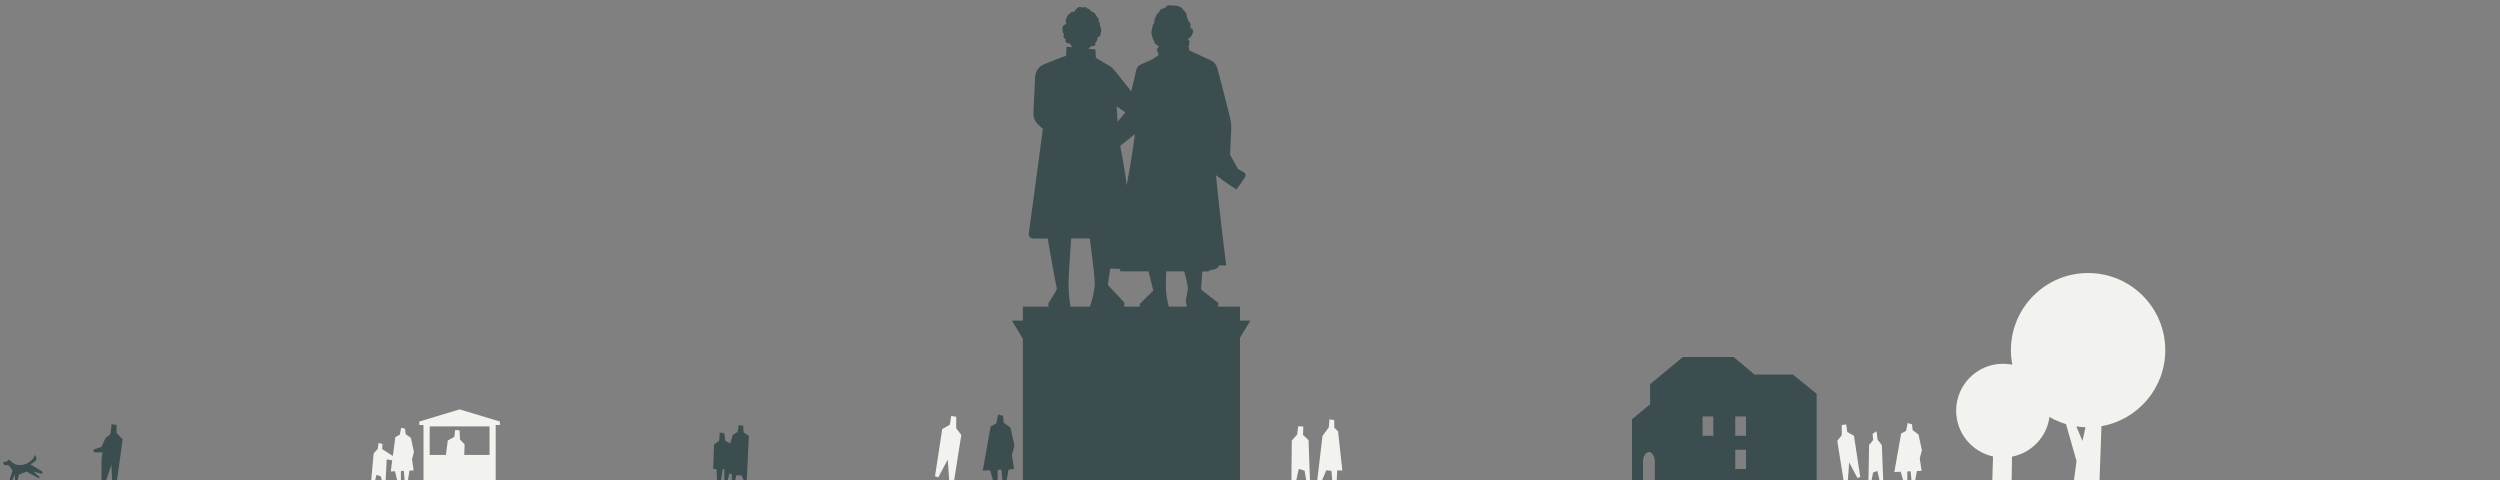 
<svg version="1.1"
     xmlns="http://www.w3.org/2000/svg" xmlns:xlink="http://www.w3.org/1999/xlink" xmlns:a="http://ns.adobe.com/AdobeSVGViewerExtensions/3.0/"
     preserveAspectRatio="xMinYMin meet" viewBox="0 0 583 112">
<rect x="0" y="0" width="583" height="112" fill="#808080" stroke="none"/>
<defs>
</defs>
<path fill="#F2F2EE" d="M504.943,81.667c0-9.941-8.059-18-18-18s-18,8.059-18,18c0,8.151,5.422,15.029,12.854,17.244l2.448,8.592
    l-0.652,4.915h6.004l0.466-13.039C498.513,97.9,504.943,90.543,504.943,81.667z M484.205,99.437c0.7,0.107,1.412,0.176,2.138,0.2
    l-0.719,3.196L484.205,99.437z"/>
<path fill="#F2F2EE" d="M469.109,112.418l0.09-5.924c5.037-0.977,8.842-5.406,8.842-10.729c0-6.039-4.895-10.934-10.932-10.934
    c-6.039,0-10.934,4.895-10.934,10.934c0,5.238,3.684,9.609,8.602,10.678l-0.186,5.975"/>
<polygon fill="#F2F2EE" points="430.895,112.418 431.223,107.834 433.146,111.458 433.817,111.235 432.346,101.627 430.788,100.741
    430.534,98.967 429.497,99.116 429.497,101.479 428.459,102.811 429.973,112.418 "/>
<polygon fill="#F2F2EE" points="437.852,102.542 437.608,100.561 436.694,101.157 436.821,102.629 435.877,103.749 435.713,112.418
    436.375,112.418 436.797,110.202 437.803,109.815 438.391,112.418 439.18,112.418 438.848,103.792 "/>
<polygon fill="#F2F2EE" points="448.192,105.014 447.397,101.327 446.024,100.315 445.879,98.942 444.868,98.653 444.504,100.459
    443.348,101.11 441.758,110.075 443.245,110.006 443.932,112.418 444.776,112.418 444.79,109.938 445.553,109.902 445.799,112.418
    446.553,112.418 447.01,109.852 448.12,109.786 447.686,106.893 "/>
<polygon fill="#F2F2EE" points="221.388,112.418 221.012,107.168 218.81,111.319 218.042,111.063 219.726,100.06 221.511,99.044
    221.801,97.013 222.99,97.183 222.99,99.889 224.177,101.416 222.444,112.418 "/>
<polygon fill="#3b4d4f" points="236.559,103.938 235.648,99.715 234.076,98.556 233.911,96.984 232.751,96.653 232.335,98.722
    231.011,99.467 229.191,109.734 230.893,109.656 231.68,112.418 232.647,112.418 232.663,109.578 233.537,109.537 233.819,112.418
    234.682,112.418 235.206,109.479 236.476,109.403 235.979,106.09 "/>
<path fill="#F2F2EE" d="M307.133,112.418l1.272-10.766l1.49-2.016l0.128-1.832l1.118,0.146l0.021,1.803l0.877,0.843l0.996,9.116
    l-1.198-0.009l-0.136,2.714h-0.988l-0.22-2.616l-1.213-0.116l-1.146,2.732H307.133z M301.157,112.418l0.087-9.692l1.258-1.39
    l0.227-1.919l1.207,0.044l-0.073,1.963l1.291,1.224l0.346,9.771h-0.815l-0.465-2.656l-1.345-0.411l-0.671,3.067H301.157z"/>
<path fill="#3b4d4f" d="M418.083,87.333h-8.944l-4.849-4.075h-11.85l-7.639,6.341v4.663l-4.221,3.509v14.647h2.566v-4.717
    c0-1.26,0.615-2.283,1.379-2.283c0.762,0,1.379,1.023,1.379,2.283v4.717h25.929v-0.077l11.812,0.077V91.833L418.083,87.333z
     M399.542,101.625h-2.5v-4.5h2.5V101.625z M407.167,109.375h-2.5v-4.5h2.5V109.375z M407.167,101.625h-2.5v-4.5h2.5V101.625z"/>
<path fill="#3b4d4f" d="M289.167,74.76v-3.263h-5.172l0.174-0.789l-4.08-3.2l0.301-4.208h1.143c0.512,0,0.666-0.35,0.666-0.35
    c1.021,0,1.967-0.377,2.092-1.052h1.67c-0.248-1.709-1.803-14.552-2.391-21.039c1.748,1.359,4.725,3.33,4.725,3.33
    s1.428-1.796,1.934-2.717c0.506-0.92,0.098-1.139-0.262-1.358c-0.363-0.219-1.27-0.702-1.27-0.702l-1.848-3.332l0.289-6.375
    c0.027-0.612-0.135-1.65-0.379-2.633c-0.393-1.578-2.648-10.495-2.936-11.328c-0.287-0.833-0.73-1.315-1.549-1.709
    c-0.816-0.395-4.051-1.841-5.047-2.367c0.248-0.351,0.035-0.746-0.197-0.79c0.285-0.131,0.346-0.438,0.27-0.833
    c0.387-0.307-0.148-0.789-0.326-0.965c0.654-0.087,1.41-1.446,1.25-1.971c-0.162-0.526-0.438-0.614-0.674-0.526
    c0.162-0.482,0.096-1.096-0.08-1.315c-0.174-0.219-0.354-0.351-0.436-0.614s-0.283-0.964-0.4-1.446
    c-0.115-0.482-0.793-0.92-0.967-1.227c-0.17-0.307-0.943-0.658-1.5-0.658c-0.559,0-1.939-0.263-2.143,0.131
    c-0.205,0.395-0.623,0.439-0.766,0.526c-0.145,0.087-0.609,0.087-0.717,0.394s-0.34,0.351-0.348,0.525
    c-0.336,0.219-0.686,0.79-0.65,1.053c-0.484,0.438-0.244,1.271-0.393,1.447c-0.146,0.175-0.48,0.394-0.309,0.701
    c-0.209,0.526-0.443,1.579-0.275,1.972c0.168,0.395,0.311,1.315,0.582,1.491c-0.068,0.482,0.758,1.109,1.123,1.24l-0.539,0.719
    c0.213,0.471,0.416,1.001,0.428,1.328c0,0-0.484,0.342-1.139,0.798c-0.469,0.362-3.037,1.33-3.355,1.593
    c-0.586,0.481-0.688,0.938-0.828,1.608c-0.002,0.007,0.002,0.012,0.004,0.02c-0.035,0.087-0.727,3.388-1.053,4.44
    c-0.744-1.008-2.855-3.638-3.381-4.295c-0.529-0.658-1.102-1.315-1.781-1.71c-0.68-0.394-2.488-1.445-3.074-1.84l-0.1-1.928
    l-1.668-0.163c0.275-0.174,0.52-0.392,0.723-0.64c0.094,0.014,0.168,0.026,0.215,0.035c0.598,0.132,0.881-0.481,0.662-0.766
    c0.236-0.11,0.691-0.921,0.549-1.359c0.137,0.021,0.254,0.021,0.518-0.175c0.266-0.197,0.23-0.942,0.309-1.184
    c0.082-0.241,0.109-0.854-0.291-1.249c0.055-0.196,0.088-0.92-0.367-1.117c0.027-0.11,0.279-0.504-0.059-0.724
    c-0.34-0.219-0.609-1.423-1.512-1.49c0.006-0.131-0.641-0.767-1.082-0.745c-0.016-0.154-0.078-0.329-0.475-0.263
    c-0.398,0.066-0.699,0.066-0.971-0.066c-0.273-0.131-1.127,0.285-1.492,1.162c-0.506-0.088-0.619-0.154-1.016,0.394
    c-0.328,0.088-0.801,0.767-0.818,1.184c-0.193,0.153-0.285,0.657,0.02,1.073c-0.129,0.286-0.451,0.242-0.77,0.592
    c-0.316,0.351-0.207,1.491,0.211,2.016c-0.279,0.526-0.037,0.833,0.412,1.162c-0.123,0.154-0.191,0.634,0.24,0.833
    c0.09,0.04,0.367,0.09,0.756,0.143c0.125,0.308,0.309,0.587,0.539,0.825l-1.377-0.135l-0.096,2.104
    c-0.568,0.219-4.203,1.597-5.047,1.973c-1.279,0.57-2.107,1.444-2.188,3.199c-0.053,1.14-0.297,6.298-0.365,7.833
    c-0.07,1.534,0.33,2.36,1.158,3.126c0.506,0.467,1.027,0.919,1.027,0.919c-0.215,1.622-2.428,18.383-3.293,24.502
    c-0.068,0.482,0.369,1.096,1.158,1.096h3.264c0.432,2.508,1.629,9.431,2.15,11.746c-0.314,0.79-1.861,3.156-1.861,3.156
    c-0.248,0.351-0.217,0.658,0.002,0.964h-6.078v3.263h-2.562l2.562,4.254v33.404h50.625V78.75l2.438-3.989H289.167z M254.186,71.497
    h-4.572c0,0-0.445-2.944-0.445-5.224c-0.002-2.021,0.627-10.669,0.627-10.669h4.346c0,0,1.078,7.903,1.154,10.317
    C255.362,67.979,254.186,71.497,254.186,71.497z M264.647,31.289c-0.355,3.356-1.359,9.067-1.92,11.972
    c-0.203-2.743-1.5-9.261-1.5-9.261L264.647,31.289z M262.446,26.224l-1.824,2.133l-0.225-3.585L262.446,26.224z M265.813,71.497
    h-3.678l0.072-0.924l-3.863-4.134l0.564-3.806l2.305,0.066l0.021,0.572h6.588l1.127,4.487l-3.154,3.123L265.813,71.497z
     M276.811,71.497h-4.26c0,0-0.52-1.892-0.629-3.607c-0.111-1.716,0.025-4.619,0.025-4.619h4.219c0,0,0.717,2.551,0.807,3.651
    c0.092,1.1-0.387,2.332-0.422,3.123C276.524,70.644,276.811,71.497,276.811,71.497z"/>
<path fill="#3b4d4f" d="M7.084,108.25l2.813,1.734l-0.06,0.547l-2.061-0.572l1.464,1.246l-0.134,0.357l-2.915-1.584l-1.793,0.717
    l-0.393,1.723h-0.54l0.052-1.729l-0.902,1.729H2.091l0.813-2.695l-0.796-1.16l-1.208-0.17l-0.181-0.539l1.047-0.33l0.298-0.396
    c0,0,1.048,1.119,1.871,1.271c0.679,0.125,1.795,0.061,2.613-0.445c0.695-0.43,1.365-1.01,1.512-1.809
    c0.339,0.1,0.533,0.777,0.372,1.123C8.295,107.559,7.604,108.057,7.084,108.25z"/>
<polygon fill="#3b4d4f" points="27.176,99.087 26.021,98.932 25.75,101.229 24.622,102.121 23.667,104.202 21.792,104.839
    21.93,105.483 23.905,105.483 23.681,107.035 23.674,112.418 24.616,112.418 25.988,108.356 26.15,112.418 27.232,112.418
    28.603,102.475 27.176,100.93 "/>
<polygon fill="#F2F2EE" points="95.073,112.418 95.475,109.752 96.467,109.692 96.079,107.106 96.532,105.426 95.821,102.127
    94.594,101.223 94.463,99.995 93.559,99.737 93.235,101.352 92.2,101.934 91.612,106.323 89.124,104.745 89.202,103.512
    88.286,103.309 88.09,104.678 87.137,105.731 86.534,112.418 87.38,112.418 87.785,110.756 88.805,111.067 89.153,112.418
    89.913,112.418 90.18,107.116 91.475,107.338 91.125,109.952 92.106,109.891 92.727,112.418 93.483,112.418 93.491,109.829
    94.172,109.797 94.399,112.418 "/>
<path fill="#F2F2EE" d="M107.18,95.467l-9.398,2.836v0.811h0.98v13.305h16.834V99.114h0.982v-0.811L107.18,95.467z M114.159,106.094
    h-5.898l0.088-2.465l-1.084-1.148l-0.084-2.113l-1.043-0.09l-0.189,1.594l-1.525,0.855l-0.438,3.367h-3.783v-6.66h13.957V106.094z"
    />
<polygon fill="#3b4d4f" points="174.13,112.418 173.568,112.418 172.974,110.883 171.724,110.821 171.349,112.418 170.662,112.418
    170.662,110.568 170.083,110.458 169.599,112.418 168.88,112.418 168.943,109.412 168.537,109.38 168.068,112.418 167.224,112.418
    167.099,109.412 166.318,109.349 166.516,103.673 167.727,102.769 167.84,100.89 168.889,100.998 169.155,102.843 170.274,103.376
    170.897,101.417 171.983,100.765 172.268,99.148 173.333,99.271 173.397,100.808 174.633,101.644 "/>
</svg>
